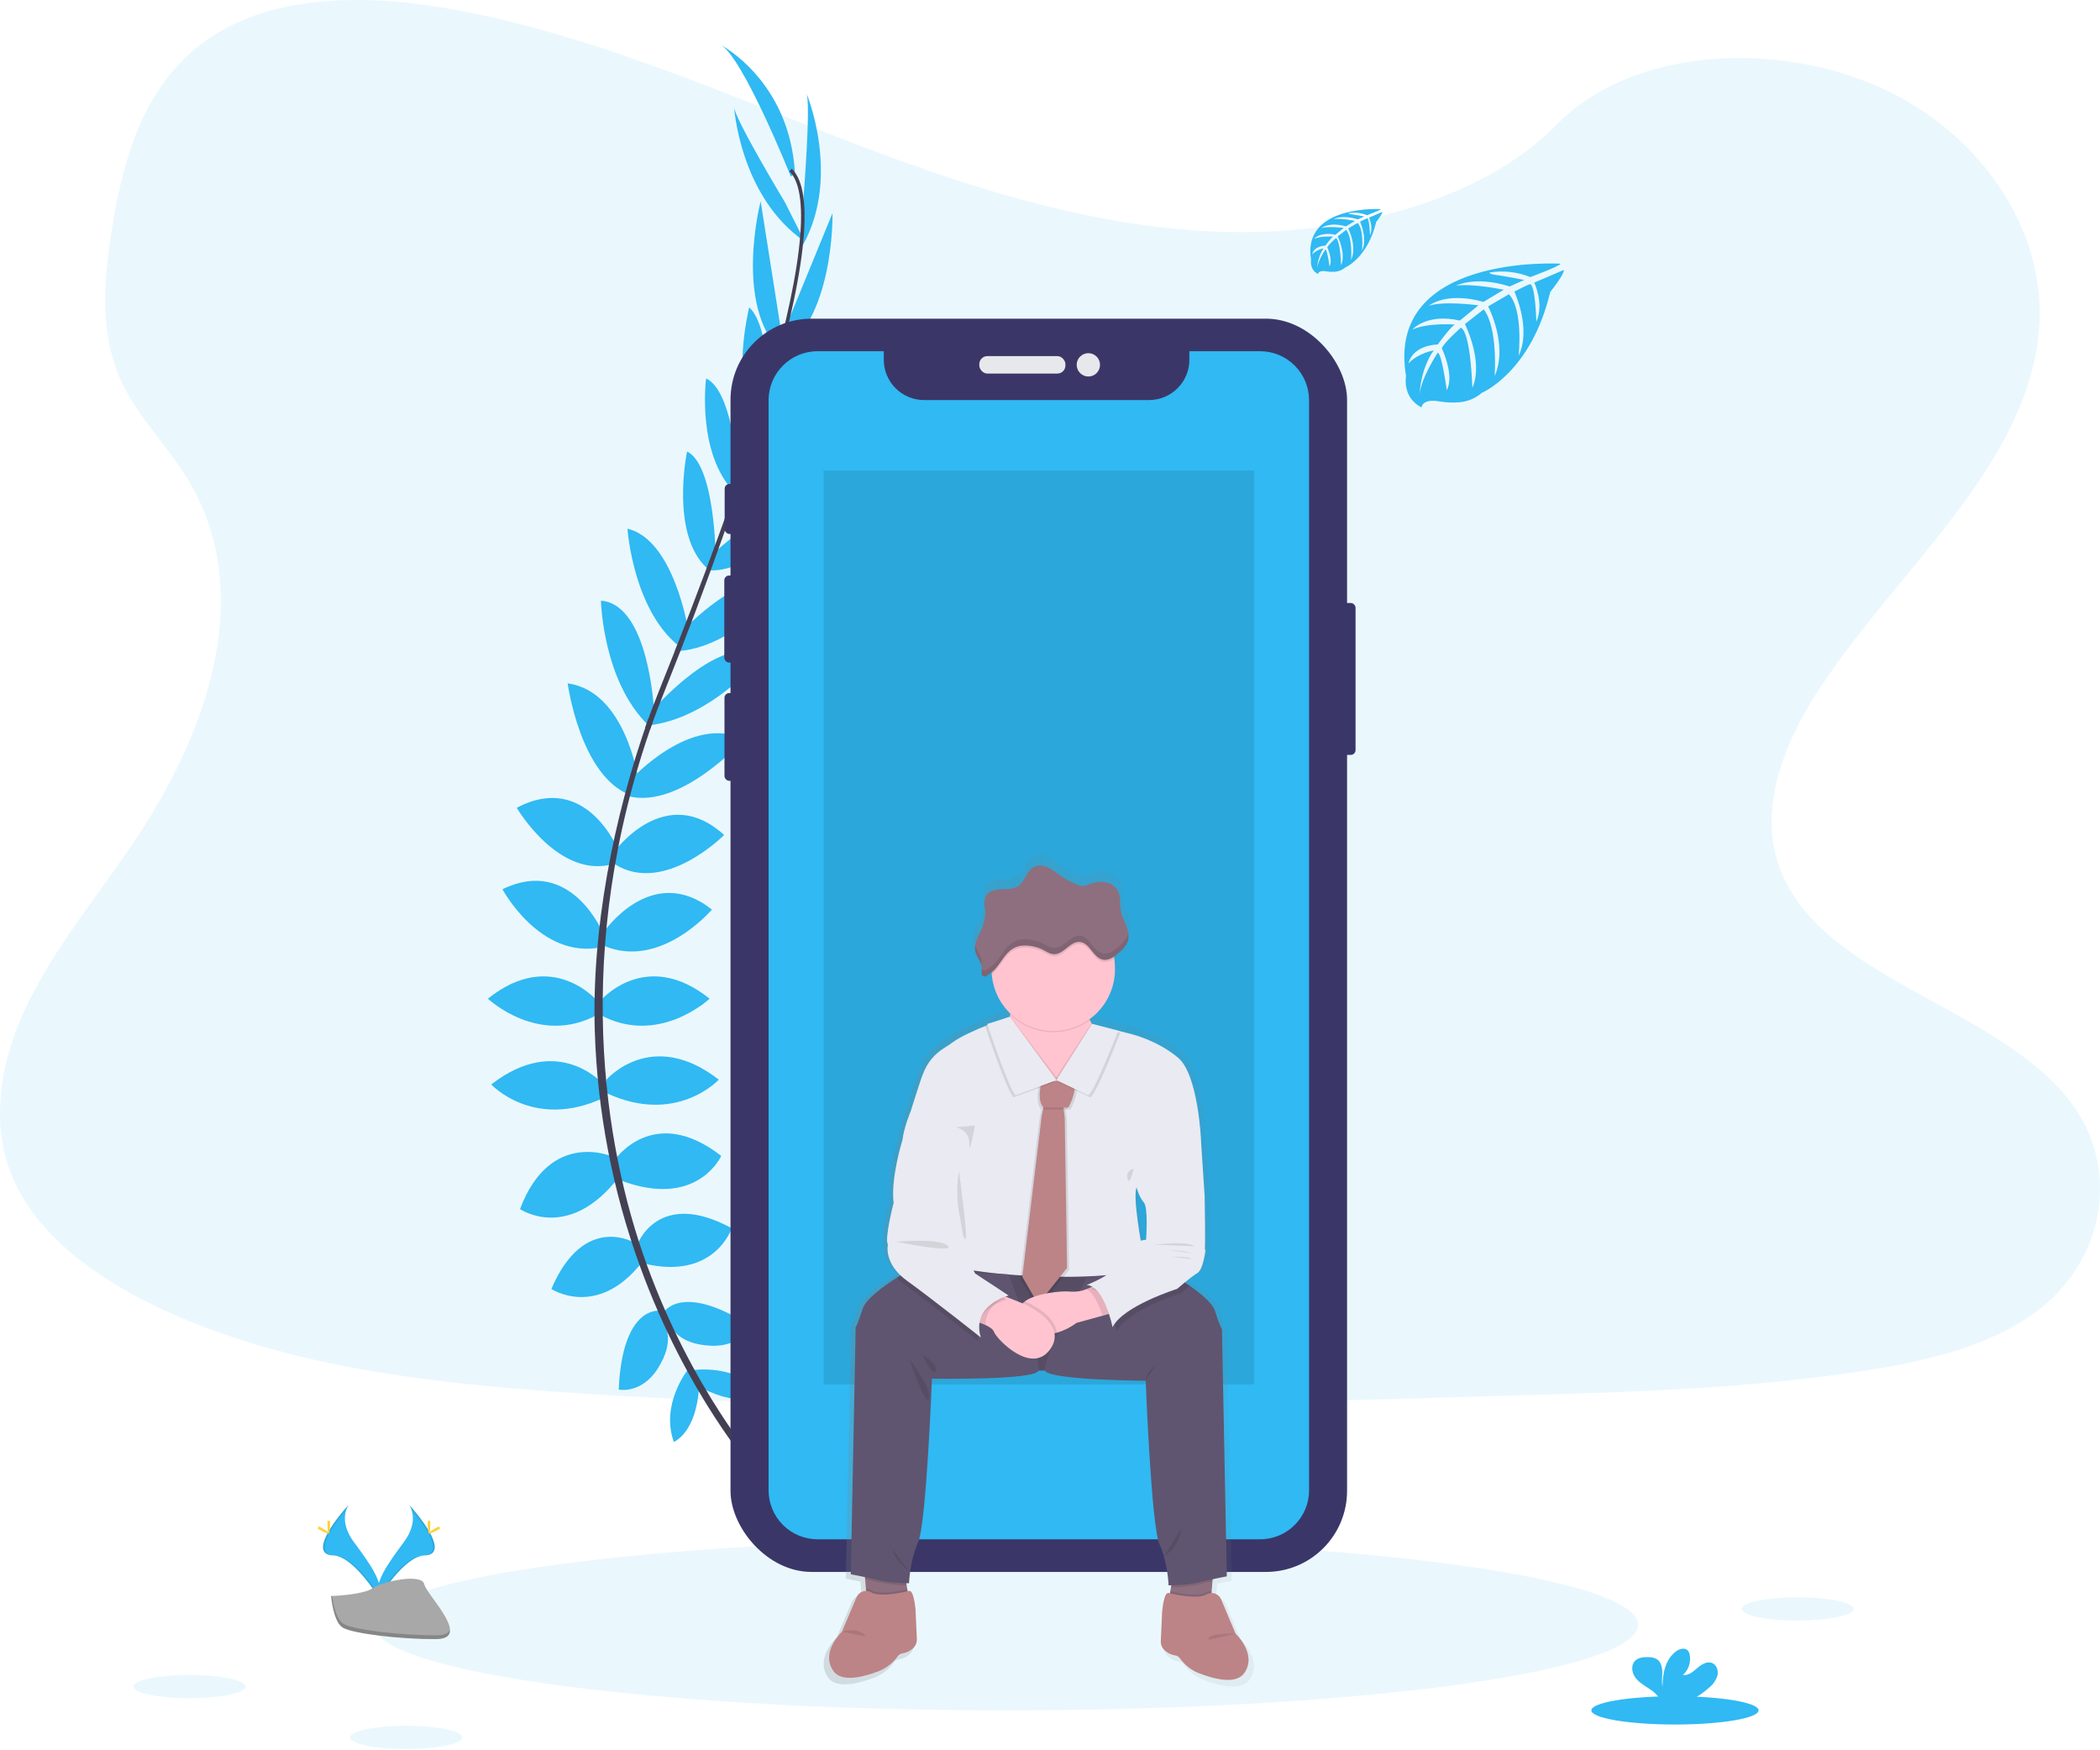 <?xml version="1.0" encoding="UTF-8"?>
<svg width="180px" height="150px" viewBox="0 0 180 150" version="1.1" xmlns="http://www.w3.org/2000/svg" xmlns:xlink="http://www.w3.org/1999/xlink">
    <title>undraw_personalization_triu</title>
    <defs>
        <linearGradient x1="-0.028%" y1="49.995%" x2="100.01%" y2="49.995%" id="linearGradient-1">
            <stop stop-color="#808080" stop-opacity="0.25" offset="0%"></stop>
            <stop stop-color="#808080" stop-opacity="0.12" offset="54%"></stop>
            <stop stop-color="#808080" stop-opacity="0.1" offset="100%"></stop>
        </linearGradient>
    </defs>
    <g id="页面-1" stroke="none" stroke-width="1" fill="none" fill-rule="evenodd">
        <g id="undraw_personalization_triu" fill-rule="nonzero">
            <path class="svg-theme-fill" d="M104.581,19.863 C93.042,19.461 82.051,15.737 71.557,11.661 C61.062,7.585 50.667,3.069 39.404,0.909 C32.16,-0.48 23.874,-0.676 18.039,3.208 C12.42,6.952 10.605,13.397 9.63,19.385 C8.895,23.889 8.464,28.629 10.475,32.844 C11.873,35.772 14.351,38.233 16.067,41.037 C22.034,50.794 17.816,62.825 11.351,72.352 C8.319,76.822 4.798,81.089 2.457,85.842 C0.116,90.596 -0.966,96.05 1.082,100.903 C3.111,105.717 7.949,109.326 13.189,111.867 C23.831,117.028 36.368,118.505 48.601,119.341 C75.672,121.193 102.886,120.391 130.028,119.589 C140.073,119.291 150.162,118.99 160.043,117.437 C165.531,116.574 171.196,115.206 175.181,111.9 C180.237,107.705 181.491,100.602 178.101,95.34 C172.417,86.516 156.705,84.325 152.727,74.855 C150.541,69.642 152.786,63.836 155.965,59.001 C162.783,48.631 174.211,39.532 174.811,27.679 C175.225,19.538 169.732,11.384 161.238,7.531 C152.335,3.495 139.988,4.001 133.423,10.685 C126.656,17.568 114.771,20.216 104.581,19.863 Z" id="路径" fill="#30B9F3" opacity="0.1"></path>
            <ellipse class="svg-theme-fill" id="椭圆形" fill="#30B9F3" opacity="0.1" cx="86.206" cy="139.25" rx="54.198" ry="7.332"></ellipse>
            <path class="svg-theme-fill" d="M59.375,117.422 C59.375,117.422 63.12,116.823 65.366,119.469 C65.366,119.469 63.719,120.767 60.174,118.97 L59.375,117.422 Z" id="路径" fill="#30B9F3"></path>
            <path class="svg-theme-fill" d="M58.976,117.364 C58.976,117.364 56.587,120.32 57.758,123.577 C57.758,123.577 59.705,122.798 59.917,118.829 L58.976,117.364 Z" id="路径" fill="#30B9F3"></path>
            <path class="svg-theme-fill" d="M56.836,112.53 C56.836,112.53 58.334,109.784 64.325,113.628 C64.325,113.628 63.526,115.475 60.88,115.326 C58.234,115.176 57.526,113.978 56.836,112.53 Z" id="路径" fill="#30B9F3"></path>
            <path class="svg-theme-fill" d="M56.442,112.332 C56.442,112.332 53.335,111.975 53.033,119.089 C53.033,119.089 55.003,119.5 56.403,117.248 C57.803,114.996 57.223,113.737 56.442,112.332 Z" id="路径" fill="#30B9F3"></path>
            <path class="svg-theme-fill" d="M54.631,106.658 C54.631,106.658 56.378,101.814 62.72,105.259 C62.72,105.259 61.272,109.704 55.28,108.306 L54.631,106.658 Z" id="路径" fill="#30B9F3"></path>
            <path class="svg-theme-fill" d="M52.684,99.418 C52.684,99.418 55.979,94.525 61.822,99.061 C61.822,99.061 59.775,103.654 53.183,101.158 L52.684,99.418 Z" id="路径" fill="#30B9F3"></path>
            <path class="svg-theme-fill" d="M51.985,92.528 C51.985,92.528 55.829,88.035 61.613,92.528 C61.613,92.528 57.967,96.472 51.985,93.677 L51.985,92.528 Z" id="路径" fill="#30B9F3"></path>
            <path class="svg-theme-fill" d="M51.386,85.839 C51.386,85.839 55.28,81.144 60.823,85.589 C60.823,85.589 56.428,89.733 51.386,86.937 L51.386,85.839 Z" id="路径" fill="#30B9F3"></path>
            <path class="svg-theme-fill" d="M51.735,79.896 C51.735,79.896 55.836,73.855 61.023,77.949 C61.023,77.949 56.628,83.143 51.735,81.044 L51.735,79.896 Z" id="路径" fill="#30B9F3"></path>
            <path class="svg-theme-fill" d="M52.684,72.956 C52.684,72.956 57.027,66.966 62.071,71.559 C62.071,71.559 56.927,76.751 52.684,74.055 L52.684,72.956 Z" id="路径" fill="#30B9F3"></path>
            <path class="svg-theme-fill" d="M54.133,66.753 C54.133,66.753 59.274,61.124 63.762,63.366 C63.762,63.366 58.402,69.344 53.909,68.246 L54.133,66.753 Z" id="路径" fill="#30B9F3"></path>
            <path class="svg-theme-fill" d="M55.929,60.875 C55.929,60.875 61.872,53.984 65.316,56.28 C65.316,56.28 60.944,61.629 55.51,62.173 L55.929,60.875 Z" id="路径" fill="#30B9F3"></path>
            <path class="svg-theme-fill" d="M58.523,54.053 C58.523,54.053 63.719,48.422 67.513,49.82 C67.513,49.82 63.07,55.663 57.826,55.813 L58.523,54.053 Z" id="路径" fill="#30B9F3"></path>
            <path class="svg-theme-fill" d="M60.873,47.674 C60.873,47.674 66.614,42.282 69.11,43.23 C69.11,43.23 64.967,49.221 60.623,48.872 L60.873,47.674 Z" id="路径" fill="#30B9F3"></path>
            <path class="svg-theme-fill" d="M63.17,41.783 C63.17,41.783 68.112,35.342 70.808,35.842 C70.808,35.842 67.812,41.583 63.17,42.439 L63.17,41.783 Z" id="路径" fill="#30B9F3"></path>
            <path class="svg-theme-fill" d="M65.66,33.845 C65.66,33.845 70.031,28.906 72.389,28.918 C72.389,28.918 68.941,35.515 65.482,35.455 L65.66,33.845 Z" id="路径" fill="#30B9F3"></path>
            <path class="svg-theme-fill" d="M67.138,28.551 L71.357,18.267 C71.357,18.267 71.569,27.563 66.6,30.459 L67.138,28.551 Z" id="路径" fill="#30B9F3"></path>
            <path class="svg-theme-fill" d="M68.85,17.209 C68.85,17.209 69.549,8.623 69.1,7.924 C69.1,7.924 72.118,15.056 68.822,21.004 L68.85,17.209 Z" id="路径" fill="#30B9F3"></path>
            <path class="svg-theme-fill" d="M54.469,106.543 C54.469,106.543 50.091,103.831 47.26,110.465 C47.26,110.465 51.154,113.05 54.982,108.235 L54.469,106.543 Z" id="路径" fill="#30B9F3"></path>
            <path class="svg-theme-fill" d="M52.545,99.141 C52.545,99.141 47.178,96.693 44.573,103.62 C44.573,103.62 48.72,106.473 53.033,100.892 L52.545,99.141 Z" id="路径" fill="#30B9F3"></path>
            <path class="svg-theme-fill" d="M51.735,92.94 C51.735,92.94 47.891,88.447 42.107,92.94 C42.107,92.94 45.752,96.884 51.735,94.088 L51.735,92.94 Z" id="路径" fill="#30B9F3"></path>
            <path class="svg-theme-fill" d="M51.256,85.839 C51.256,85.839 47.36,81.144 41.818,85.589 C41.818,85.589 46.212,89.733 51.256,86.937 L51.256,85.839 Z" id="路径" fill="#30B9F3"></path>
            <path class="svg-theme-fill" d="M51.735,80.067 C51.735,80.067 49.004,73.301 43.066,76.21 C43.066,76.21 46.276,82.212 51.495,81.19 L51.735,80.067 Z" id="路径" fill="#30B9F3"></path>
            <path class="svg-theme-fill" d="M53.028,72.923 C53.028,72.923 50.314,66.038 44.291,69.23 C44.291,69.23 47.978,75.54 52.76,73.987 L53.028,72.923 Z" id="路径" fill="#30B9F3"></path>
            <path class="svg-theme-fill" d="M54.711,66.789 C54.711,66.789 53.641,59.24 48.658,58.564 C48.658,58.564 49.715,66.523 54.046,68.148 L54.711,66.789 Z" id="路径" fill="#30B9F3"></path>
            <path class="svg-theme-fill" d="M56.057,60.887 C56.057,60.887 55.638,51.794 51.511,51.478 C51.511,51.478 51.65,58.379 55.592,62.176 L56.057,60.887 Z" id="路径" fill="#30B9F3"></path>
            <path class="svg-theme-fill" d="M58.953,53.793 C58.953,53.793 57.721,46.233 53.782,45.308 C53.782,45.308 54.271,52.63 58.562,55.649 L58.953,53.793 Z" id="路径" fill="#30B9F3"></path>
            <path class="svg-theme-fill" d="M61.34,47.729 C61.34,47.729 61.297,39.852 58.89,38.694 C58.89,38.694 57.398,45.826 60.643,48.734 L61.34,47.729 Z" id="路径" fill="#30B9F3"></path>
            <path class="svg-theme-fill" d="M63.353,41.69 C63.353,41.69 63.014,33.577 60.524,32.434 C60.524,32.434 59.67,38.853 62.979,42.219 L63.353,41.69 Z" id="路径" fill="#30B9F3"></path>
            <path class="svg-theme-fill" d="M66.01,34.487 C66.01,34.487 65.994,27.89 64.214,26.342 C64.214,26.342 62.446,33.57 65.081,35.813 L66.01,34.487 Z" id="路径" fill="#30B9F3"></path>
            <path class="svg-theme-fill" d="M66.928,28.227 L65.199,17.245 C65.199,17.245 62.845,26.244 67.01,30.207 L66.928,28.227 Z" id="路径" fill="#30B9F3"></path>
            <path class="svg-theme-fill" d="M67.267,17.313 C67.267,17.313 62.822,9.933 62.915,9.111 C62.915,9.111 63.385,16.849 68.977,20.701 L67.267,17.313 Z" id="路径" fill="#30B9F3"></path>
            <path class="svg-theme-fill" d="M67.788,15.134 C67.788,15.134 63.594,4.648 61.697,3.8 C61.697,3.8 67.688,6.845 68.137,14.834 L67.788,15.134 Z" id="路径" fill="#30B9F3"></path>
            <path d="M65.459,35.512 L65.172,35.424 C68.711,23.883 69.595,16.525 67.659,14.681 L67.866,14.464 C69.916,16.409 69.086,23.682 65.459,35.512 Z" id="路径" fill="#444053"></path>
            <path d="M55.713,62.528 L55.291,62.378 C55.665,61.321 56.07,60.247 56.494,59.188 C60.188,49.981 63.334,41.417 65.35,34.841 L65.719,34.663 C63.699,41.251 60.611,50.145 56.911,59.363 C56.489,60.411 56.086,61.481 55.713,62.528 Z" id="路径" fill="#444053"></path>
            <path d="M64.644,126.061 C64.587,125.997 58.849,119.539 54.852,108.509 C52.508,102.054 51.202,95.268 50.983,88.404 C50.708,79.823 52.509,70.241 55.594,61.538 L55.929,61.93 C49.005,81.465 51.757,98.205 55.405,108.288 C59.363,119.216 65.033,125.606 65.09,125.669 L64.644,126.061 Z" id="路径" fill="#444053"></path>
            <rect id="矩形" fill="#3A3768" x="114.611" y="51.675" width="1.58" height="13.019" rx="0.408"></rect>
            <rect id="矩形" fill="#3A3768" x="62.114" y="41.474" width="1" height="4.286" rx="0.408"></rect>
            <rect id="矩形" fill="#3A3768" x="62.082" y="49.323" width="1" height="7.46" rx="0.408"></rect>
            <rect id="矩形" fill="#3A3768" x="62.098" y="59.393" width="1" height="7.524" rx="0.408"></rect>
            <rect id="矩形" fill="#3A3768" x="62.615" y="27.31" width="52.848" height="107.406" rx="6.952"></rect>
            <path class="svg-theme-fill" d="M108.008,30.1 L101.946,30.1 L101.946,30.83 C101.946,31.746 101.582,32.626 100.933,33.274 C100.285,33.922 99.406,34.286 98.489,34.285 L79.209,34.285 C78.293,34.286 77.413,33.922 76.765,33.274 C76.116,32.626 75.752,31.746 75.752,30.83 L75.752,30.1 L70.077,30.1 C67.759,30.1 65.88,31.98 65.88,34.298 L65.88,127.721 C65.88,128.834 66.322,129.902 67.109,130.689 C67.896,131.476 68.964,131.918 70.077,131.918 L108.008,131.918 C110.326,131.918 112.205,130.039 112.205,127.721 L112.205,34.305 C112.207,33.19 111.766,32.121 110.979,31.332 C110.191,30.544 109.123,30.1 108.008,30.1 Z" id="路径" fill="#30B9F3"></path>
            <rect id="矩形" fill="#E6E8EC" x="83.941" y="30.518" width="7.38" height="1.498" rx="0.69"></rect>
            <circle id="椭圆形" fill="#E6E8EC" cx="93.288" cy="31.267" r="1"></circle>
            <path class="svg-theme-fill" d="M133.76,22.599 C133.76,22.599 118.747,21.694 120.516,32.213 C120.516,32.213 120.159,34.073 121.85,34.916 C121.85,34.916 121.876,34.137 123.39,34.403 C123.929,34.492 124.476,34.518 125.021,34.481 C125.757,34.433 126.456,34.147 127.015,33.666 L127.015,33.666 C127.015,33.666 131.235,31.923 132.876,25.026 C132.876,25.026 134.09,23.521 134.042,23.134 L131.508,24.217 C131.508,24.217 132.375,26.044 131.686,27.563 C131.686,27.563 131.604,24.283 131.118,24.354 C131.019,24.368 129.802,24.987 129.802,24.987 C129.802,24.987 131.29,28.169 130.167,30.484 C130.167,30.484 130.593,26.561 129.336,25.217 L127.553,26.258 C127.553,26.258 129.294,29.546 128.113,32.229 C128.113,32.229 128.416,28.114 127.177,26.511 L125.562,27.772 C125.562,27.772 127.197,31.012 126.2,33.237 C126.2,33.237 126.07,28.448 125.212,28.086 C125.212,28.086 123.798,29.334 123.583,29.844 C123.583,29.844 124.702,32.197 124.007,33.438 C124.007,33.438 123.581,30.247 123.231,30.229 C123.231,30.229 121.823,32.343 121.677,33.795 C121.677,33.795 121.737,31.639 122.891,30.029 C122.891,30.029 121.529,30.263 120.733,31.145 C120.733,31.145 120.953,29.651 123.239,29.519 C123.239,29.519 124.403,27.914 124.713,27.818 C124.713,27.818 122.442,27.627 121.063,28.239 C121.063,28.239 122.276,26.829 125.13,27.471 L126.726,26.167 C126.726,26.167 123.734,25.759 122.465,26.21 C122.465,26.21 123.925,24.962 127.156,25.871 L128.892,24.833 C128.892,24.833 126.341,24.284 124.822,24.477 C124.822,24.477 126.426,23.612 129.402,24.55 L130.65,23.992 C130.65,23.992 128.782,23.625 128.234,23.566 C127.687,23.507 127.659,23.357 127.659,23.357 C128.842,23.16 130.058,23.295 131.169,23.748 C131.169,23.748 133.805,22.765 133.76,22.599 Z" id="路径" fill="#30B9F3"></path>
            <path class="svg-theme-fill" d="M118.36,17.921 C118.36,17.921 111.585,17.513 112.377,22.266 C112.377,22.266 112.218,23.106 112.979,23.487 C112.979,23.487 112.992,23.131 113.676,23.254 C113.92,23.295 114.167,23.307 114.413,23.289 C114.745,23.267 115.062,23.137 115.313,22.919 L115.313,22.919 C115.313,22.919 117.221,22.13 117.963,19.014 C117.963,19.014 118.51,18.334 118.489,18.16 L117.344,18.648 C117.344,18.648 117.734,19.474 117.428,20.16 C117.428,20.16 117.39,18.679 117.171,18.712 C117.126,18.712 116.575,19 116.575,19 C116.575,19 117.249,20.438 116.741,21.483 C116.741,21.483 116.934,19.711 116.365,19.103 L115.559,19.581 C115.559,19.581 116.345,21.066 115.812,22.278 C115.812,22.278 115.95,20.419 115.39,19.695 L114.661,20.265 C114.661,20.265 115.399,21.729 114.949,22.735 C114.949,22.735 114.889,20.57 114.502,20.406 C114.502,20.406 113.864,20.97 113.765,21.202 C113.765,21.202 114.272,22.271 113.958,22.826 C113.958,22.826 113.765,21.383 113.601,21.376 C113.601,21.376 112.965,22.332 112.899,22.981 C112.931,22.376 113.12,21.79 113.448,21.28 C113.081,21.35 112.742,21.525 112.473,21.785 C112.473,21.785 112.573,21.109 113.605,21.05 C113.605,21.05 114.14,20.324 114.272,20.28 C114.272,20.28 113.245,20.194 112.623,20.471 C112.623,20.471 113.17,19.834 114.459,20.123 L115.172,19.534 C115.172,19.534 113.819,19.356 113.247,19.554 C113.247,19.554 113.906,18.991 115.367,19.401 L116.151,18.932 C116.151,18.932 114.998,18.684 114.311,18.773 C114.311,18.773 115.037,18.383 116.381,18.805 L116.943,18.554 C116.943,18.554 116.098,18.388 115.85,18.361 C115.602,18.334 115.589,18.267 115.589,18.267 C116.125,18.178 116.674,18.239 117.176,18.445 C117.176,18.445 118.382,17.996 118.36,17.921 Z" id="路径" fill="#30B9F3"></path>
            <rect id="矩形" fill="#000000" opacity="0.1" x="70.59" y="40.328" width="36.899" height="78.316"></rect>
            <path d="M106.359,140.507 C106.359,140.507 105.489,138.481 105.1,137.547 C104.881,137.012 104.51,136.923 104.226,136.935 L104.243,136.757 L104.312,135.914 L104.326,135.735 C104.999,135.595 105.574,135.484 105.574,135.484 L105.155,113.853 C105.155,113.853 104.977,113.625 104.546,112.248 C104.332,111.562 103.298,110.718 102.331,110.046 C102.18,109.941 102.032,109.841 101.885,109.745 C102.237,109.45 102.607,109.177 102.993,108.928 C103.542,108.609 103.724,106.789 103.724,106.789 L103.633,106.967 C103.724,106.789 103.633,102.14 103.633,102.14 L103.312,97.316 C103.312,97.316 103.084,91.58 101.301,90.077 C99.518,88.574 97.266,88.048 97.266,88.048 L96.018,87.727 L96.018,87.727 L93.718,87.137 C93.653,87.031 93.591,86.921 93.539,86.805 C93.516,86.76 93.495,86.714 93.473,86.668 C94.899,85.658 95.747,84.02 95.747,82.273 C95.747,81.983 95.724,81.695 95.677,81.41 C95.677,81.356 95.657,81.301 95.647,81.247 C95.836,81.118 96.015,80.974 96.182,80.818 C96.454,80.601 96.677,80.328 96.834,80.017 L96.834,80.017 C96.859,79.956 96.879,79.894 96.895,79.83 C96.895,79.812 96.895,79.794 96.906,79.775 C96.916,79.755 96.922,79.68 96.927,79.632 C96.927,79.614 96.927,79.596 96.927,79.578 C96.927,79.527 96.927,79.473 96.927,79.422 C96.927,79.409 96.927,79.397 96.927,79.382 C96.927,79.323 96.918,79.265 96.909,79.204 C96.91,79.2 96.91,79.197 96.909,79.193 L96.909,79.193 C96.876,78.986 96.823,78.783 96.749,78.587 C96.57,78.127 96.339,77.696 96.255,77.205 C96.151,76.626 96.271,75.993 95.994,75.472 C95.762,75.074 95.364,74.8 94.909,74.725 C94.456,74.655 93.993,74.708 93.568,74.878 C93.36,74.977 93.136,75.038 92.906,75.057 C92.739,75.047 92.576,75.007 92.423,74.939 C91.894,74.731 91.391,74.461 90.925,74.135 C90.59,73.871 90.232,73.637 89.856,73.436 C89.472,73.236 89.02,73.218 88.622,73.386 C87.962,73.721 87.837,74.656 87.224,75.067 C86.801,75.353 86.25,75.324 85.74,75.342 C85.231,75.36 84.653,75.486 84.401,75.929 C84.223,76.235 84.266,76.601 84.3,76.959 L84.31,77.08 C84.31,77.123 84.31,77.168 84.321,77.211 C84.349,77.669 84.281,78.128 84.12,78.559 C83.874,79.211 83.407,79.855 83.423,80.52 L83.423,80.52 C83.424,80.626 83.438,80.731 83.464,80.834 C83.478,80.885 83.494,80.936 83.513,80.985 L83.513,80.985 C83.612,81.206 83.722,81.42 83.843,81.629 L83.859,81.657 C83.872,81.682 83.884,81.707 83.895,81.732 C83.906,81.757 83.927,81.8 83.94,81.834 C83.952,81.868 83.954,81.868 83.959,81.884 C83.965,81.9 83.982,81.95 83.991,81.984 C84.021,82.084 84.033,82.189 84.029,82.294 C84.008,82.429 83.997,82.565 83.995,82.702 C83.996,82.843 84.096,82.964 84.234,82.993 C84.307,82.991 84.379,82.969 84.441,82.929 C84.601,82.837 84.753,82.733 84.895,82.617 C84.895,82.674 84.895,82.731 84.906,82.795 C85.03,84.071 85.605,85.261 86.527,86.152 C86.527,86.208 86.527,86.265 86.514,86.331 C86.502,86.397 86.505,86.459 86.502,86.525 L86.502,86.525 L84.505,87.153 C84.505,87.153 84.516,87.188 84.537,87.249 L84.327,87.333 L84.327,87.333 C83.291,87.752 82.137,88.272 81.492,88.745 C81.206,88.952 80.946,89.121 80.712,89.262 C79.864,89.781 79.214,90.568 78.865,91.499 L78.838,91.567 C78.66,91.976 77.787,94.753 77.787,94.753 C77.787,94.753 77.146,96.301 77.054,97.303 C77.054,97.303 76.002,100.625 76.276,102.811 C76.276,102.811 75.453,105.952 75.774,106.452 C75.774,106.452 75.445,107.803 76.886,109.164 C76.781,109.228 76.667,109.297 76.547,109.374 C75.431,110.076 73.821,111.216 73.547,112.095 C73.12,113.462 72.937,113.7 72.937,113.7 L72.505,135.297 C72.505,135.297 73.081,135.407 73.753,135.546 L73.768,135.725 L73.837,136.566 L73.853,136.745 C73.57,136.732 73.199,136.83 72.98,137.358 C72.589,138.291 71.731,140.314 71.731,140.314 C71.731,140.314 69.811,142.097 70.975,143.752 C71.027,143.827 71.087,143.897 71.154,143.959 C71.99,144.718 73.773,144.231 75.041,143.736 C75.685,143.461 76.24,143.013 76.645,142.441 C76.749,142.306 76.904,142.22 77.073,142.204 C77.364,142.157 77.638,142.038 77.87,141.856 C78.154,141.649 78.318,141.316 78.309,140.965 C78.308,140.956 78.308,140.947 78.309,140.938 L78.197,138.401 C78.197,138.401 78.059,136.629 77.622,136.743 L77.51,136.77 L77.48,136.591 L77.48,136.591 L77.421,136.247 L77.391,136.069 L77.633,136.069 C77.633,136.069 77.694,134.065 78.427,132.489 C79.159,130.912 79.641,118.18 79.641,118.18 C79.641,118.18 88.711,118.328 89.014,117.478 L89.014,117.478 C89.192,117.478 89.387,117.478 89.572,117.465 C89.877,118.316 98.437,118.357 98.437,118.357 C98.437,118.357 98.924,131.103 99.655,132.681 C99.809,133.019 99.937,133.369 100.038,133.726 L100.038,133.726 C100.268,134.553 100.406,135.403 100.45,136.26 L100.693,136.26 L100.66,136.438 L100.602,136.78 L100.571,136.959 L100.455,136.932 C100.022,136.82 99.885,138.592 99.885,138.592 L99.769,141.145 C99.751,141.495 99.91,141.83 100.193,142.037 C100.429,142.222 100.708,142.344 101.005,142.393 C101.174,142.407 101.33,142.493 101.433,142.629 C101.838,143.2 102.393,143.648 103.037,143.923 C104.407,144.458 106.375,144.98 107.106,143.941 C108.279,142.283 106.359,140.507 106.359,140.507 Z M83.305,108.709 L83.305,108.709 L83.326,108.709 L83.305,108.709 Z M97.631,101.42 C97.631,101.42 97.861,102.285 98.271,102.739 C98.681,103.194 98.478,106.018 98.478,106.018 C98.317,106.029 98.157,106.054 98,106.095 C97.685,104.218 97.394,102.133 97.631,101.42 Z" id="形状" fill="url(#linearGradient-1)"></path>
            <polygon id="路径" fill="#8E6F7F" points="77.91 137.01 74.324 137.367 74.224 136.167 74.155 135.341 74.057 134.134 77.444 134.313 77.713 135.862 77.77 136.199 77.772 136.199"></polygon>
            <polygon id="路径" fill="#8E6F7F" points="104.021 134.314 103.923 135.52 103.856 136.345 103.754 137.545 100.167 137.189 100.309 136.377 100.365 136.042 100.634 134.493"></polygon>
            <path d="M100.222,116.95 L89.56,117.451 C89.075,117.475 88.59,117.475 88.105,117.451 L77.918,116.952 L77.918,108.882 L100.222,108.882 L100.222,116.95 Z" id="路径" fill="#5F5570"></path>
            <path d="M100.222,116.95 L89.56,117.451 C89.075,117.475 88.59,117.475 88.105,117.451 L77.918,116.952 L77.918,108.882 L100.222,108.882 L100.222,116.95 Z" id="路径" fill="#000000" opacity="0.1"></path>
            <path d="M86.568,87.14 C86.568,87.14 83.016,88.333 81.679,89.314 C81.401,89.517 81.144,89.684 80.919,89.822 C80.093,90.331 79.461,91.102 79.124,92.011 C79.115,92.036 79.106,92.058 79.097,92.077 C78.919,92.478 78.072,95.197 78.072,95.197 C78.072,95.197 77.448,96.713 77.359,97.694 C77.269,98.674 82.44,101.304 82.44,101.304 C82.44,101.304 79.944,106.742 81.058,108.124 C82.173,109.506 98.442,110.175 98.086,108.124 C97.729,106.074 97.105,102.686 97.417,101.75 L102.945,97.738 C102.945,97.738 102.722,92.122 100.983,90.651 C99.245,89.18 97.061,88.645 97.061,88.645 L93.6,87.753 C93.6,87.753 92.38,90.785 91.043,91.186 C89.706,91.587 86.776,89.734 86.568,87.14 Z" id="路径" fill="#EAEAF2"></path>
            <path d="M91.557,92.245 C91.557,92.245 90.048,93.504 89.256,92.245 C89.256,92.245 88.543,94.374 89.256,95.087 L89.23,95.231 L89.103,95.866 L87.452,109.595 L88.811,111.94 L91.284,108.837 L91.084,96 L90.995,95.263 L90.974,95.085 L91.396,95.085 C91.396,95.085 92.518,93.147 91.557,92.245 Z" id="路径" fill="#000000" opacity="0.1"></path>
            <path d="M91.913,92.245 C91.913,92.245 90.405,93.504 89.613,92.245 C89.613,92.245 88.9,94.374 89.613,95.087 L89.586,95.231 L89.46,95.866 L87.809,109.595 L89.167,111.94 L91.64,108.837 L91.441,96 L91.352,95.263 L91.33,95.085 L91.753,95.085 C91.753,95.085 92.874,93.147 91.913,92.245 Z" id="路径" fill="#000000" opacity="0.1"></path>
            <polygon id="路径" fill="#BC8487" points="91.462 108.661 88.989 111.758 87.627 109.426 89.28 95.69 89.406 95.055 89.435 94.909 89.658 94.331 91.152 94.909 91.173 95.087 91.262 95.823"></polygon>
            <path d="M77.713,135.86 C76.944,135.855 76.177,135.777 75.422,135.627 C75.05,135.534 74.582,135.431 74.156,135.34 L74.057,134.133 L77.444,134.311 L77.713,135.86 Z" id="路径" fill="#000000" opacity="0.1"></path>
            <path d="M89.016,117.467 C88.72,118.3 79.88,118.153 79.88,118.153 C79.88,118.153 79.405,130.634 78.692,132.18 C77.979,133.726 77.918,135.686 77.918,135.686 C77.918,135.686 76.374,135.686 75.422,135.448 C74.47,135.211 72.926,134.914 72.926,134.914 L73.343,113.741 C73.343,113.741 73.522,113.518 73.937,112.179 C74.204,111.317 75.774,110.201 76.859,109.504 C77.466,109.123 77.918,108.873 77.918,108.873 L83.193,109.087 L86.448,109.219 C86.448,109.219 89.314,116.634 89.016,117.467 Z" id="路径" fill="#5F5570"></path>
            <path d="M77.911,137.009 L74.324,137.365 L74.222,136.165 C74.357,136.169 74.489,136.198 74.613,136.251 C75.267,136.721 77.138,136.347 77.77,136.197 L77.77,136.197 L77.911,137.009 Z" id="路径" fill="#000000" opacity="0.1"></path>
            <path d="M78.589,140.476 C78.597,140.82 78.437,141.146 78.159,141.348 C77.933,141.525 77.667,141.643 77.384,141.689 C77.218,141.703 77.067,141.788 76.968,141.921 C76.572,142.48 76.029,142.918 75.399,143.188 C74.163,143.673 72.425,144.149 71.61,143.406 C71.543,143.346 71.483,143.278 71.432,143.204 C70.296,141.578 72.168,139.838 72.168,139.838 C72.168,139.838 73.013,137.855 73.393,136.943 C73.476,136.703 73.657,136.51 73.891,136.412 C74.125,136.314 74.389,136.32 74.618,136.429 C75.331,136.943 77.494,136.45 77.917,136.342 C78.339,136.233 78.475,137.966 78.475,137.966 L78.589,140.45 C78.588,140.459 78.588,140.468 78.589,140.476 Z" id="路径" fill="#BC8487"></path>
            <path d="M104.023,134.313 L103.923,135.518 C103.497,135.609 103.032,135.712 102.656,135.805 C101.902,135.956 101.135,136.035 100.366,136.04 L100.636,134.491 L104.023,134.313 Z" id="路径" fill="#000000" opacity="0.1"></path>
            <path d="M105.155,135.092 C105.155,135.092 103.611,135.39 102.659,135.627 C101.707,135.864 100.163,135.864 100.163,135.864 C100.163,135.864 100.104,133.903 99.391,132.358 C98.678,130.814 98.202,118.332 98.202,118.332 C98.202,118.332 89.861,118.284 89.563,117.451 C89.265,116.618 93.199,109.427 93.199,109.427 L95.597,109.303 L100.163,109.06 C100.163,109.06 101.055,109.545 101.989,110.199 C102.923,110.854 103.938,111.685 104.146,112.357 C104.562,113.696 104.74,113.919 104.74,113.919 L105.155,135.092 Z" id="路径" fill="#5F5570"></path>
            <path d="M103.856,136.343 L103.756,137.543 L100.167,137.187 L100.309,136.376 C100.942,136.527 102.805,136.9 103.465,136.429 C103.589,136.376 103.721,136.347 103.856,136.343 L103.856,136.343 Z" id="路径" fill="#000000" opacity="0.1"></path>
            <path d="M103.465,136.607 C103.694,136.498 103.959,136.492 104.193,136.59 C104.428,136.688 104.609,136.881 104.692,137.121 C105.07,138.034 105.917,140.018 105.917,140.018 C105.917,140.018 107.789,141.757 106.653,143.383 C105.94,144.403 104.021,143.891 102.688,143.367 C102.057,143.098 101.514,142.659 101.119,142.099 C101.019,141.966 100.867,141.881 100.702,141.867 C100.412,141.817 100.14,141.694 99.91,141.511 C99.636,141.308 99.481,140.981 99.498,140.64 L99.61,138.144 C99.61,138.144 99.744,136.409 100.167,136.518 C100.589,136.627 102.752,137.121 103.465,136.607 Z" id="路径" fill="#BC8487"></path>
            <path d="M94.249,88.645 L90.649,92.461 L90.549,92.568 L90.419,92.491 C89.667,92.045 85.903,89.774 86.225,89.091 C86.404,88.702 86.509,87.893 86.564,87.195 C86.564,87.112 86.575,87.03 86.582,86.949 C86.618,86.398 86.627,85.97 86.627,85.97 C86.627,85.97 93.402,84.811 93.134,85.97 C93.026,86.439 93.188,86.967 93.418,87.429 C93.486,87.563 93.561,87.689 93.634,87.809 C93.814,88.105 94.02,88.385 94.249,88.645 Z" id="路径" fill="#FFC4D0"></path>
            <path d="M93.418,87.429 C91.33,88.968 88.435,88.764 86.582,86.949 C86.618,86.398 86.627,85.97 86.627,85.97 C86.627,85.97 93.402,84.811 93.134,85.97 C93.031,86.443 93.188,86.967 93.418,87.429 Z" id="路径" fill="#000000" opacity="0.1"></path>
            <path d="M95.57,82.991 C95.611,85.844 93.382,88.215 90.532,88.351 C87.682,88.486 85.238,86.338 85.008,83.494 C84.993,83.327 84.986,83.16 84.986,82.991 C84.951,81.078 85.951,79.296 87.602,78.329 C89.253,77.362 91.298,77.362 92.949,78.329 C94.599,79.296 95.6,81.078 95.565,82.991 L95.57,82.991 Z" id="路径" fill="#FFC4D0"></path>
            <path d="M95.504,82.146 C95.226,82.373 94.864,82.471 94.509,82.415 C93.693,82.237 93.413,80.989 92.578,80.903 C91.744,80.818 91.189,81.973 90.344,81.95 C89.988,81.941 89.667,81.707 89.339,81.545 C88.764,81.262 87.819,81.089 87.199,81.303 C86.266,81.622 85.951,82.485 85.355,83.171 C85.254,83.288 85.142,83.396 85.022,83.494 C85.008,83.327 85,83.16 85,82.991 C84.975,80.215 87.1,77.892 89.867,77.67 C92.634,77.448 95.102,79.402 95.52,82.146 L95.504,82.146 Z" id="路径" fill="#000000" opacity="0.1"></path>
            <path d="M89.339,81.369 C89.667,81.529 89.98,81.764 90.344,81.773 C91.187,81.795 91.738,80.634 92.576,80.725 C93.414,80.816 93.691,82.053 94.511,82.237 C95.062,82.362 95.581,81.95 95.993,81.566 C96.259,81.355 96.476,81.087 96.629,80.784 C96.807,80.342 96.715,79.832 96.549,79.382 C96.383,78.933 96.15,78.501 96.068,78.029 C95.968,77.462 96.084,76.842 95.814,76.332 C95.589,75.941 95.2,75.673 94.755,75.601 C94.314,75.532 93.863,75.583 93.448,75.749 C93.246,75.847 93.028,75.907 92.805,75.927 C92.641,75.917 92.481,75.878 92.332,75.811 C91.816,75.608 91.327,75.344 90.874,75.025 C90.549,74.765 90.201,74.536 89.834,74.34 C89.461,74.144 89.02,74.126 88.632,74.292 C87.991,74.62 87.868,75.54 87.27,75.938 C86.858,76.216 86.322,76.187 85.826,76.207 C85.33,76.226 84.756,76.346 84.521,76.779 C84.31,77.152 84.416,77.61 84.442,78.036 C84.469,78.485 84.402,78.934 84.245,79.356 C83.968,80.094 83.407,80.821 83.606,81.584 C83.736,82.085 84.186,82.501 84.159,83.011 C84.138,83.142 84.127,83.275 84.125,83.408 C84.126,83.546 84.223,83.665 84.359,83.694 C84.43,83.693 84.5,83.67 84.558,83.629 C84.855,83.464 85.121,83.248 85.345,82.993 C85.947,82.305 86.259,81.443 87.192,81.124 C87.821,80.916 88.764,81.083 89.339,81.369 Z" id="路径" fill="#8E6F7F"></path>
            <path d="M95.474,112.492 L94.511,112.755 L92.288,113.366 C91.773,113.749 91.194,114.037 90.578,114.217 C89.217,114.561 88.338,113.812 87.607,112.653 C87.313,112.189 87.461,111.818 87.846,111.528 C88.773,110.827 91.066,110.599 91.769,110.692 C92.23,110.729 92.694,110.657 93.122,110.481 C93.426,110.371 93.719,110.232 93.997,110.068 L95.474,112.492 Z" id="路径" fill="#FFC4D0"></path>
            <path d="M95.474,112.492 L94.511,112.755 C94.235,111.922 93.78,110.877 93.129,110.476 C93.433,110.365 93.726,110.227 94.005,110.062 L95.474,112.492 Z" id="路径" fill="#000000" opacity="0.1"></path>
            <path d="M101.985,110.199 C101.586,110.522 101.247,110.816 101.247,110.816 C101.247,110.816 96.611,112.27 95.72,114.097 C95.72,114.097 95.007,110.531 93.491,110.487 C93.491,110.487 95.123,109.846 95.593,109.299 L100.163,109.06 C100.163,109.06 101.055,109.545 101.985,110.199 Z" id="路径" fill="#000000" opacity="0.1"></path>
            <path d="M101.916,96.223 L102.941,97.738 L103.253,102.463 C103.253,102.463 103.342,107.01 103.253,107.188 L103.342,107.01 C103.342,107.01 103.164,108.793 102.629,109.105 C102.094,109.417 100.891,110.46 100.891,110.46 C100.891,110.46 96.255,111.913 95.363,113.741 C95.363,113.741 94.65,110.175 93.134,110.13 C93.134,110.13 95.408,109.238 95.363,108.659 C95.363,108.659 97.102,107.099 97.235,106.698 C97.369,106.297 98.237,106.252 98.237,106.252 C98.237,106.252 98.439,103.488 98.038,103.043 C97.637,102.597 97.414,101.75 97.414,101.75 L101.916,96.223 Z" id="路径" fill="#EAEAF2"></path>
            <path d="M90.578,114.211 C89.217,114.555 88.338,113.806 87.607,112.648 C87.313,112.184 87.461,111.813 87.846,111.522 L87.985,111.578 C87.985,111.578 90.437,112.64 90.578,114.211 Z" id="路径" fill="#000000" opacity="0.1"></path>
            <path d="M90.014,115.636 C88.41,117.865 85.423,114.766 85.2,114.142 C85.12,113.915 84.815,113.714 84.464,113.552 C84.018,113.357 83.556,113.203 83.082,113.093 L85.735,110.932 L86.243,111.136 L87.807,111.761 C87.807,111.761 91.619,113.407 90.014,115.636 Z" id="路径" fill="#FFC4D0"></path>
            <path d="M86.243,111.136 C84.781,111.831 84.469,112.831 84.46,113.552 C84.015,113.357 83.552,113.203 83.078,113.093 L85.732,110.932 L86.243,111.136 Z" id="路径" fill="#000000" opacity="0.1"></path>
            <path d="M83.908,114.989 C83.908,114.989 79.628,111.601 77.578,110.13 C77.321,109.947 77.083,109.741 76.865,109.513 C77.471,109.131 77.924,108.882 77.924,108.882 L83.198,109.096 C83.339,109.34 83.423,109.506 83.423,109.506 L86.275,111.378 C82.838,112.492 83.908,114.989 83.908,114.989 Z" id="路径" fill="#000000" opacity="0.1"></path>
            <path d="M78.202,97.203 L77.355,97.694 C77.355,97.694 76.33,100.948 76.597,103.087 C76.597,103.087 75.795,106.163 76.107,106.653 C76.107,106.653 75.706,108.302 77.756,109.773 C79.807,111.244 84.086,114.632 84.086,114.632 C84.086,114.632 83.016,112.136 86.448,111.021 L83.595,109.149 C83.595,109.149 82.638,107.249 81.723,106.831 C81.723,106.831 81.01,106.118 81.456,105.628 C81.902,105.138 82.258,104.603 82.258,104.112 C82.258,103.622 82.437,101.304 82.437,101.304 L82.971,98.808 L78.202,97.203 Z" id="路径" fill="#EAEAF2"></path>
            <path d="M91.173,95.085 L89.435,95.085 C89.424,95.075 89.415,95.065 89.406,95.053 L89.435,94.907 L89.658,94.329 L91.152,94.907 L91.173,95.085 Z" id="路径" fill="#000000" opacity="0.1"></path>
            <path d="M91.735,92.066 C91.735,92.066 90.226,93.325 89.435,92.066 C89.435,92.066 88.722,94.195 89.435,94.909 L91.574,94.909 C91.574,94.909 92.696,92.969 91.735,92.066 Z" id="路径" fill="#BC8487"></path>
            <path d="M93.775,87.932 L96.021,88.511 C96.021,88.511 93.892,94.038 93.423,94.038 L90.727,92.746 L93.775,87.932 Z" id="路径" fill="#000000" opacity="0.1"></path>
            <path d="M94.249,88.645 L90.649,92.461 L90.549,92.568 L90.419,92.491 L93.566,87.691 L93.643,87.818 C93.82,88.111 94.023,88.387 94.249,88.645 L94.249,88.645 Z" id="路径" fill="#000000" opacity="0.1"></path>
            <path d="M93.596,87.753 L95.843,88.333 C95.843,88.333 93.714,93.86 93.245,93.86 L90.549,92.568 L93.596,87.753 Z" id="路径" fill="#EAEAF2"></path>
            <path d="M86.389,87.318 L84.442,87.932 C84.442,87.932 86.359,93.726 86.894,94.038 L90.371,92.746 L86.389,87.318 Z" id="路径" fill="#000000" opacity="0.1"></path>
            <path d="M90.649,92.461 L90.549,92.568 C90.549,92.568 85.869,89.848 86.225,89.091 C86.404,88.702 86.509,87.893 86.564,87.195 L86.564,87.087 L90.649,92.461 Z" id="路径" fill="#000000" opacity="0.1"></path>
            <path d="M86.568,87.14 L84.621,87.753 C84.621,87.753 86.537,93.548 87.072,93.86 L90.549,92.568 L86.568,87.14 Z" id="路径" fill="#EAEAF2"></path>
            <path d="M81.93,96.606 C81.93,96.606 83.103,96.815 83.082,98.032 C83.061,99.25 83.565,96.458 83.565,96.458 L81.93,96.606 Z" id="路径" fill="#000000" opacity="0.1"></path>
            <path d="M82.198,100.35 C82.198,100.35 81.871,102.192 82.198,103.857 C82.524,105.523 82.495,106.086 82.749,106.175 C83.002,106.264 82.198,100.35 82.198,100.35 Z" id="路径" fill="#000000" opacity="0.1"></path>
            <path d="M97.175,100.172 C96.985,100.196 96.816,100.303 96.713,100.463 C96.61,100.624 96.583,100.822 96.64,101.005 C96.79,101.75 97.175,100.172 97.175,100.172 Z" id="路径" fill="#000000" opacity="0.1"></path>
            <path d="M76.79,106.412 C76.79,106.412 80.611,106.086 81.247,106.769 C81.884,107.452 76.79,106.412 76.79,106.412 Z" id="路径" fill="#000000" opacity="0.1"></path>
            <path d="M98.958,106.671 C98.958,106.671 101.752,106.327 102.406,106.803" id="路径" fill="#000000" opacity="0.1"></path>
            <path d="M100.088,107.126 C100.088,107.126 101.752,107.184 102.139,107.393" id="路径" fill="#000000" opacity="0.1"></path>
            <path d="M100.414,107.723 C100.414,107.723 101.93,107.664 102.139,107.901" id="路径" fill="#000000" opacity="0.1"></path>
            <path d="M79.042,116.103 C79.042,116.103 80.34,116.779 80.208,117.469 C80.076,118.159 79.042,116.103 79.042,116.103 Z" id="路径" fill="#000000" opacity="0.1"></path>
            <path d="M77.918,116.431 C77.918,116.431 79.899,119 79.63,119.847 C79.361,120.694 77.918,116.431 77.918,116.431 Z" id="路径" fill="#000000" opacity="0.1"></path>
            <path d="M99.152,116.857 C99.152,116.857 98.171,117.665 98.198,118.332" id="路径" fill="#000000" opacity="0.1"></path>
            <path d="M76.508,132.774 C76.508,132.774 76.508,133.532 77.911,134.646" id="路径" fill="#000000" opacity="0.1"></path>
            <path d="M101.276,130.991 C101.276,130.991 101.126,132.567 99.76,133.384" id="路径" fill="#000000" opacity="0.1"></path>
            <g id="编组" opacity="0.1" transform="translate(83.444, 77.025)" fill="#000000">
                <path d="M0.998,0.469 C0.998,0.346 0.977,0.219 0.966,0.094 C0.944,0.367 0.952,0.641 0.991,0.911 C1.004,0.764 1.006,0.616 0.998,0.469 Z" id="路径"></path>
                <path d="M0.715,5.451 C0.742,4.934 0.292,4.518 0.162,4.024 C0.156,4 0.151,3.976 0.148,3.951 C0.107,4.152 0.112,4.36 0.162,4.559 C0.267,4.967 0.585,5.317 0.685,5.713 C0.694,5.62 0.711,5.536 0.715,5.451 Z" id="路径"></path>
                <path d="M13.185,3.224 C13.031,3.527 12.814,3.794 12.549,4.006 C12.133,4.39 11.618,4.802 11.067,4.677 C10.249,4.498 9.967,3.25 9.132,3.165 C8.298,3.079 7.744,4.235 6.9,4.211 C6.544,4.203 6.223,3.969 5.895,3.807 C5.32,3.523 4.377,3.35 3.755,3.564 C2.822,3.883 2.507,4.746 1.908,5.433 C1.684,5.688 1.419,5.904 1.123,6.071 C1.063,6.111 0.994,6.132 0.922,6.133 C0.831,6.121 0.754,6.059 0.722,5.973 L0.722,5.985 C0.701,6.118 0.69,6.251 0.688,6.385 C0.69,6.522 0.787,6.64 0.922,6.668 C0.994,6.667 1.063,6.645 1.123,6.606 C1.419,6.439 1.684,6.223 1.908,5.968 C2.51,5.281 2.822,4.418 3.755,4.099 C4.384,3.885 5.328,4.058 5.895,4.342 C6.223,4.504 6.536,4.737 6.9,4.746 C7.744,4.768 8.294,3.607 9.132,3.7 C9.97,3.792 10.249,5.026 11.067,5.212 C11.618,5.336 12.137,4.925 12.549,4.541 C12.814,4.329 13.031,4.062 13.185,3.759 C13.285,3.501 13.311,3.221 13.262,2.949 C13.247,3.043 13.221,3.135 13.185,3.224 Z" id="路径"></path>
            </g>
            <path d="M72.17,139.84 C72.17,139.84 73.627,139.391 74.231,140.243" id="路径" fill="#000000" opacity="0.1"></path>
            <path d="M105.917,140.018 C105.917,140.018 103.504,139.877 103.599,140.53" id="路径" fill="#000000" opacity="0.1"></path>
            <ellipse class="svg-theme-fill" id="椭圆形" fill="#30B9F3" opacity="0.1" cx="154.081" cy="137.886" rx="4.802" ry="1"></ellipse>
            <ellipse class="svg-theme-fill" id="椭圆形" fill="#30B9F3" opacity="0.1" cx="16.241" cy="144.543" rx="4.802" ry="1"></ellipse>
            <ellipse class="svg-theme-fill" id="椭圆形" fill="#30B9F3" opacity="0.1" cx="34.815" cy="148.896" rx="4.802" ry="1"></ellipse>
            <ellipse class="svg-theme-fill" id="椭圆形" fill="#30B9F3" cx="143.57" cy="146.58" rx="7.169" ry="1.212"></ellipse>
            <path class="svg-theme-fill" d="M146.535,144.597 C146.862,144.33 147.1,143.97 147.218,143.565 C147.307,143.156 147.132,142.673 146.74,142.514 C146.301,142.347 145.833,142.652 145.478,142.958 C145.123,143.265 144.715,143.616 144.249,143.55 C144.736,143.11 144.956,142.446 144.829,141.801 C144.808,141.67 144.752,141.547 144.666,141.445 C144.424,141.184 143.982,141.295 143.691,141.502 C142.764,142.152 142.505,143.413 142.5,144.545 C142.406,144.137 142.486,143.711 142.482,143.297 C142.479,142.883 142.366,142.406 142.012,142.186 C141.793,142.069 141.547,142.011 141.298,142.019 C140.881,142.003 140.418,142.045 140.132,142.35 C139.776,142.728 139.872,143.363 140.179,143.777 C140.485,144.19 140.954,144.456 141.386,144.743 C141.731,144.949 142.025,145.23 142.247,145.565 C142.274,145.612 142.295,145.662 142.311,145.713 L144.916,145.713 C145.503,145.416 146.048,145.04 146.535,144.597 L146.535,144.597 Z" id="路径" fill="#30B9F3"></path>
            <path class="svg-theme-fill" d="M35.063,128.958 C35.063,128.958 36.043,130.24 34.611,132.168 C33.18,134.095 31.999,135.734 32.472,136.941 C32.472,136.941 34.633,133.348 36.394,133.298 C38.156,133.248 36.997,131.119 35.063,128.958 Z" id="路径" fill="#30B9F3"></path>
            <path d="M35.063,128.958 C35.148,129.082 35.215,129.218 35.262,129.361 C36.977,131.376 37.892,133.257 36.243,133.303 C34.708,133.348 32.866,136.094 32.424,136.787 C32.438,136.841 32.456,136.893 32.475,136.946 C32.475,136.946 34.636,133.353 36.398,133.303 C38.16,133.254 36.997,131.119 35.063,128.958 Z" id="路径" fill="#000000" opacity="0.1"></path>
            <path d="M36.883,130.592 C36.883,131.043 36.833,131.408 36.771,131.408 C36.708,131.408 36.658,131.043 36.658,130.592 C36.658,130.14 36.721,130.353 36.783,130.353 C36.845,130.353 36.883,130.14 36.883,130.592 Z" id="路径" fill="#FFD037"></path>
            <path d="M37.509,131.13 C37.113,131.346 36.767,131.476 36.739,131.421 C36.71,131.365 37.004,131.146 37.4,130.93 C37.796,130.715 37.641,130.871 37.669,130.93 C37.698,130.989 37.905,130.914 37.509,131.13 Z" id="路径" fill="#FFD037"></path>
            <path class="svg-theme-fill" d="M29.89,128.958 C29.89,128.958 28.909,130.24 30.341,132.168 C31.773,134.095 32.953,135.734 32.481,136.941 C32.481,136.941 30.322,133.348 28.558,133.298 C26.795,133.248 27.952,131.119 29.89,128.958 Z" id="路径" fill="#30B9F3"></path>
            <path d="M29.89,128.958 C29.804,129.083 29.736,129.218 29.689,129.361 C27.973,131.376 27.06,133.257 28.708,133.303 C30.245,133.348 32.087,136.094 32.529,136.787 C32.514,136.841 32.496,136.894 32.475,136.946 C32.475,136.946 30.316,133.353 28.553,133.303 C26.789,133.254 27.952,131.119 29.89,128.958 Z" id="路径" fill="#000000" opacity="0.1"></path>
            <path d="M28.068,130.592 C28.068,131.043 28.12,131.408 28.182,131.408 C28.244,131.408 28.294,131.043 28.294,130.592 C28.294,130.14 28.232,130.353 28.169,130.353 C28.107,130.353 28.068,130.14 28.068,130.592 Z" id="路径" fill="#FFD037"></path>
            <path d="M27.444,131.13 C27.84,131.346 28.184,131.476 28.214,131.421 C28.244,131.365 27.947,131.146 27.551,130.93 C27.155,130.715 27.312,130.871 27.282,130.93 C27.251,130.989 27.048,130.914 27.444,131.13 Z" id="路径" fill="#FFD037"></path>
            <path d="M28.38,136.779 C28.38,136.779 31.119,136.693 31.946,136.106 C32.773,135.52 36.159,134.815 36.362,135.759 C36.566,136.702 40.479,140.446 37.388,140.471 C34.296,140.496 30.202,139.99 29.378,139.489 C28.555,138.988 28.38,136.779 28.38,136.779 Z" id="路径" fill="#A8A8A8"></path>
            <path d="M37.441,140.143 C34.349,140.168 30.256,139.662 29.432,139.161 C28.806,138.777 28.555,137.406 28.471,136.775 L28.38,136.775 C28.38,136.775 28.558,138.982 29.377,139.485 C30.195,139.988 34.294,140.493 37.386,140.468 C38.277,140.468 38.586,140.143 38.57,139.672 C38.445,139.961 38.104,140.138 37.441,140.143 Z" id="路径" fill="#000000" opacity="0.2"></path>
        </g>
    </g>
</svg>